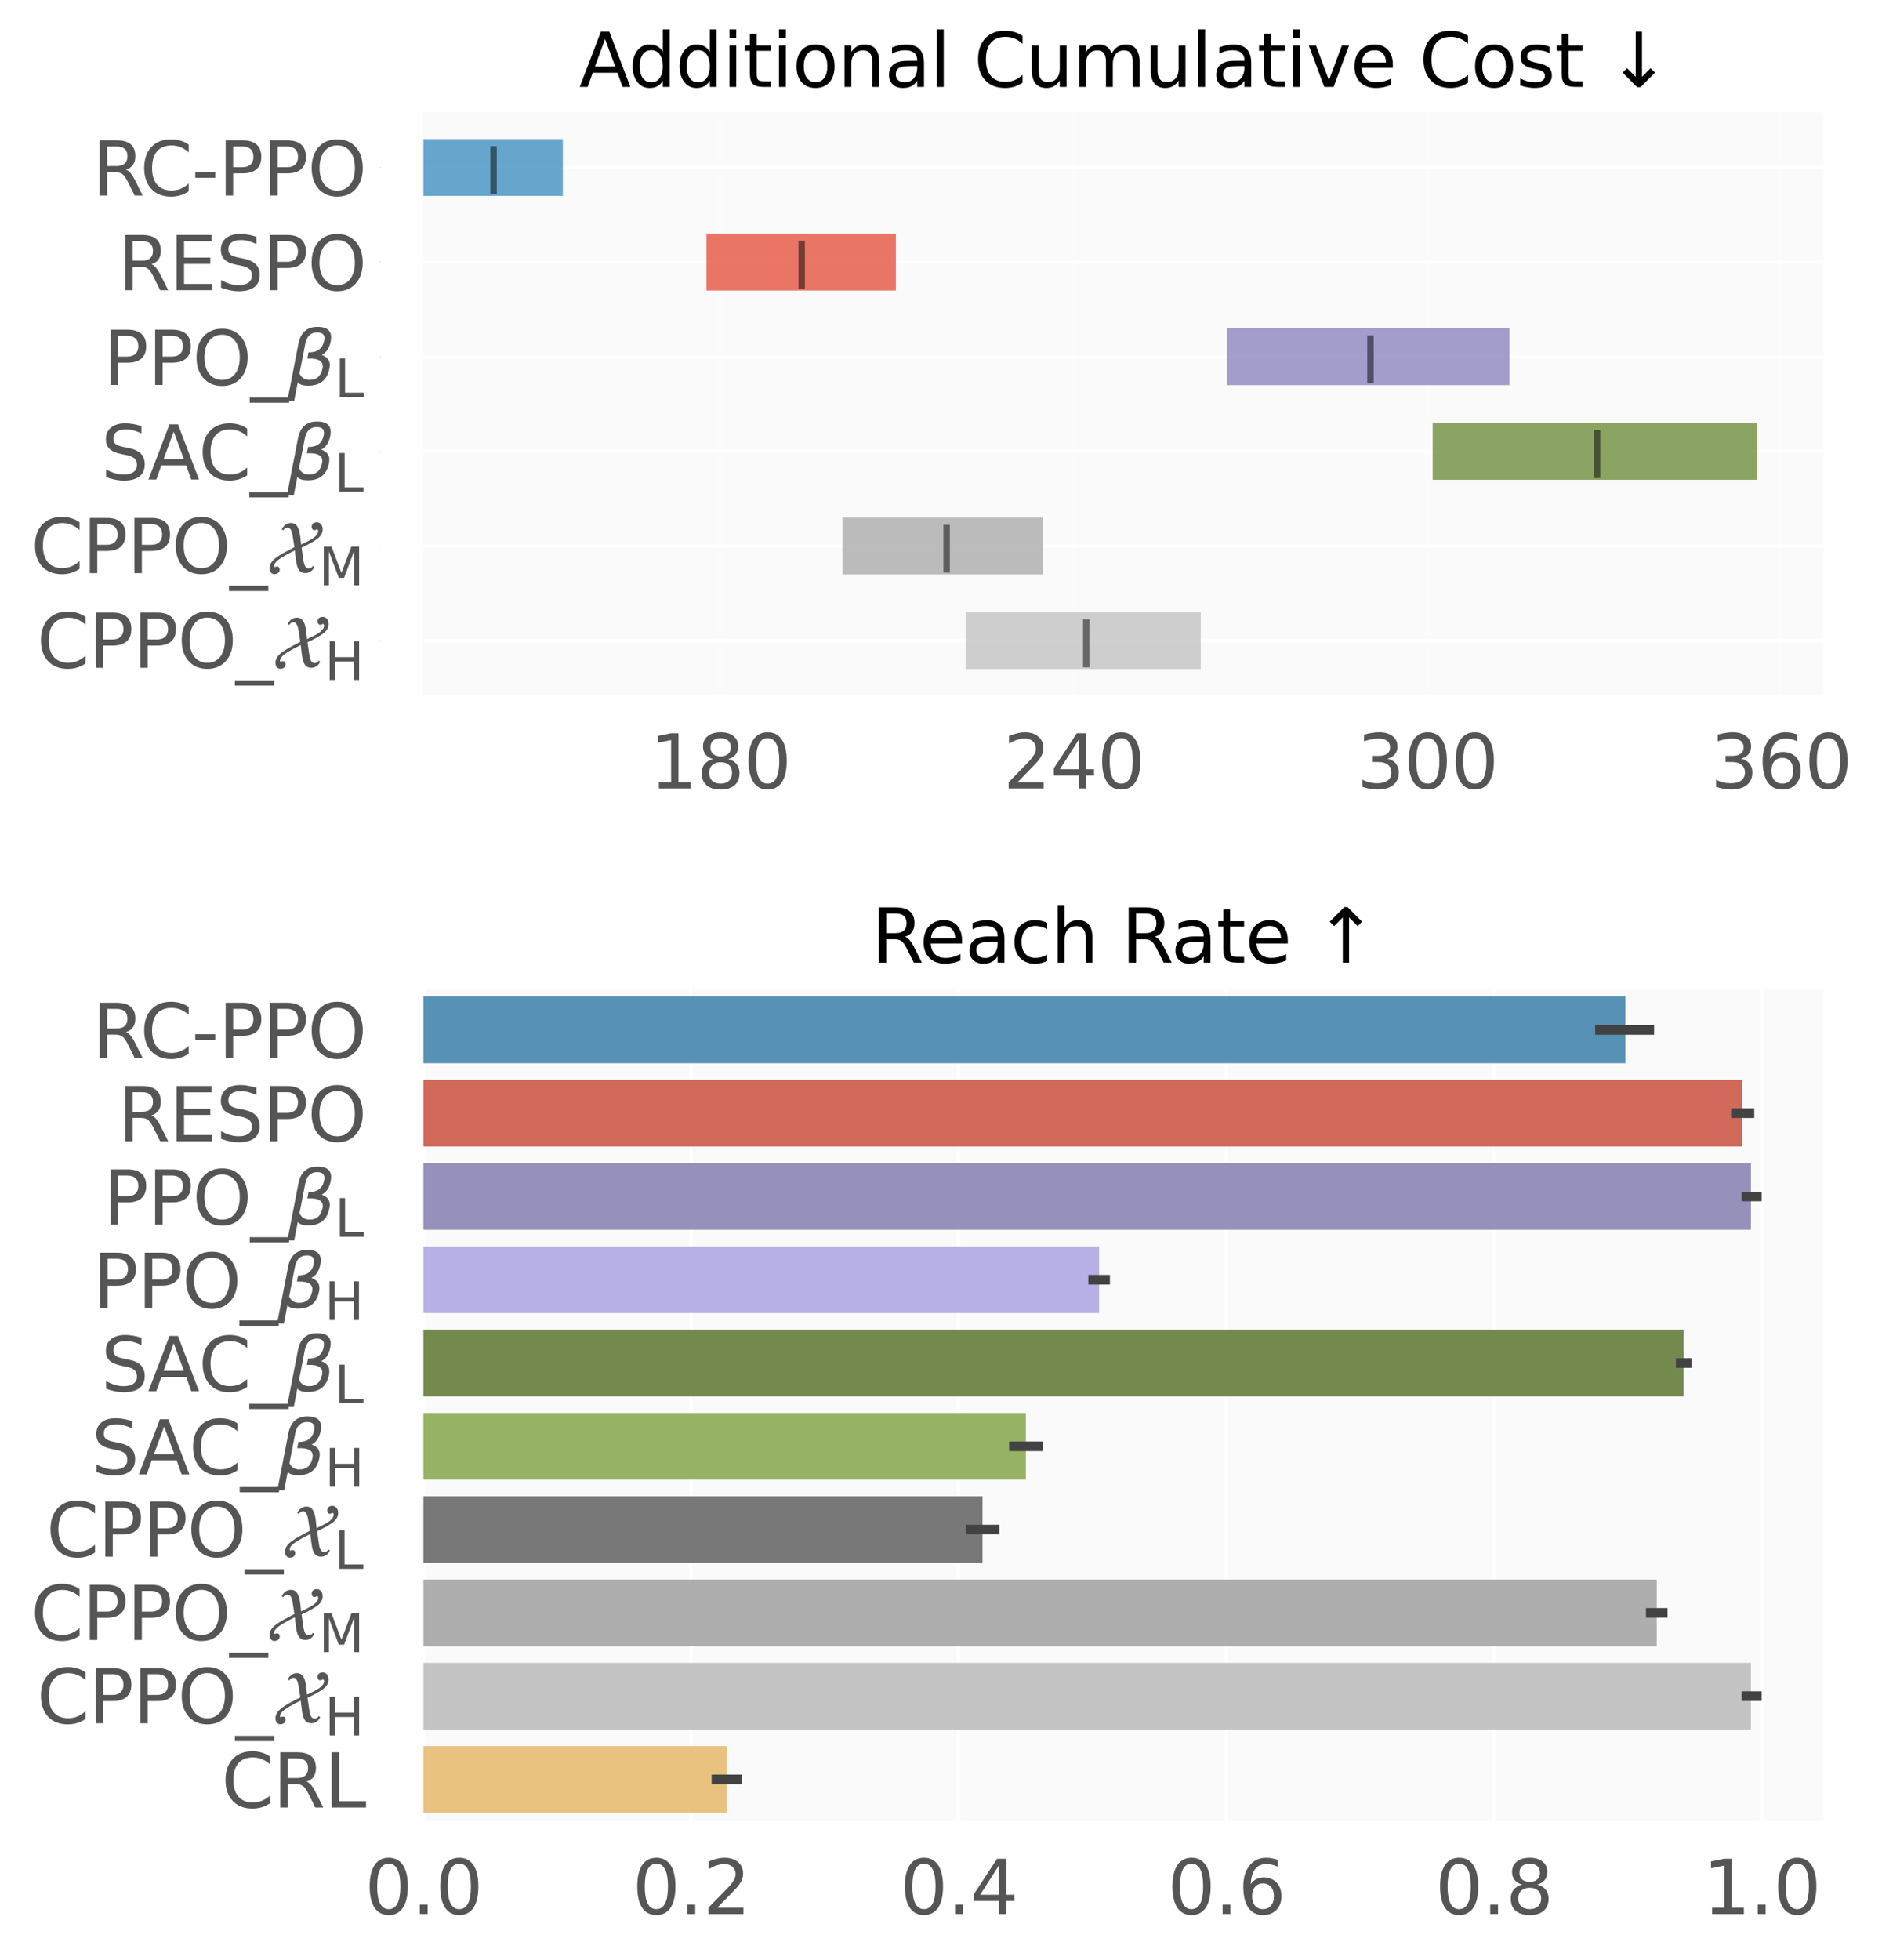 <?xml version="1.0" encoding="utf-8" standalone="no"?>
<!DOCTYPE svg PUBLIC "-//W3C//DTD SVG 1.1//EN"
  "http://www.w3.org/Graphics/SVG/1.1/DTD/svg11.dtd">
<svg xmlns:xlink="http://www.w3.org/1999/xlink" width="440.399pt" height="458.4pt" viewBox="0 0 440.399 458.4" xmlns="http://www.w3.org/2000/svg" version="1.1">
 <defs>
  <style type="text/css">*{stroke-linejoin: round; stroke-linecap: butt}</style>
 </defs>
 <g id="figure_1">
  <g id="patch_1">
   <path d="M 0 458.4 
L 440.399 458.4 
L 440.399 0 
L 0 0 
z
" style="fill: #ffffff"/>
  </g>
  <g id="axes_1">
   <g id="patch_2">
    <path d="M 99.078 162.662 
L 426.732 162.662 
L 426.732 26.33 
L 99.078 26.33 
z
" style="fill: #fafafa"/>
   </g>
   <g id="matplotlib.axis_1">
    <g id="xtick_1">
     <g id="line2d_1">
      <path d="M 168.477 162.662 
L 168.477 26.33 
" clip-path="url(#pd93276a241)" style="fill: none; stroke: #ffffff; stroke-opacity: 0.25; stroke-width: 0.8; stroke-linecap: square"/>
     </g>
     <g id="line2d_2">
      <defs>
       <path id="m5d1c255239" d="M 0 0 
L 0 0.1 
" style="stroke: #555555; stroke-width: 0.1"/>
      </defs>
      <g>
       <use xlink:href="#m5d1c255239" x="168.477" y="167.662" style="fill: #555555; stroke: #555555; stroke-width: 0.1"/>
      </g>
     </g>
     <g id="text_1">
      <!-- 180 -->
      <g style="fill: #555555" transform="translate(151.986 184.392) scale(0.173 -0.173)">
       <defs>
        <path id="DejaVuSans-31" d="M 794 531 
L 1825 531 
L 1825 4091 
L 703 3866 
L 703 4441 
L 1819 4666 
L 2450 4666 
L 2450 531 
L 3481 531 
L 3481 0 
L 794 0 
L 794 531 
z
" transform="scale(0.016)"/>
        <path id="DejaVuSans-38" d="M 2034 2216 
Q 1584 2216 1326 1975 
Q 1069 1734 1069 1313 
Q 1069 891 1326 650 
Q 1584 409 2034 409 
Q 2484 409 2743 651 
Q 3003 894 3003 1313 
Q 3003 1734 2745 1975 
Q 2488 2216 2034 2216 
z
M 1403 2484 
Q 997 2584 770 2862 
Q 544 3141 544 3541 
Q 544 4100 942 4425 
Q 1341 4750 2034 4750 
Q 2731 4750 3128 4425 
Q 3525 4100 3525 3541 
Q 3525 3141 3298 2862 
Q 3072 2584 2669 2484 
Q 3125 2378 3379 2068 
Q 3634 1759 3634 1313 
Q 3634 634 3220 271 
Q 2806 -91 2034 -91 
Q 1263 -91 848 271 
Q 434 634 434 1313 
Q 434 1759 690 2068 
Q 947 2378 1403 2484 
z
M 1172 3481 
Q 1172 3119 1398 2916 
Q 1625 2713 2034 2713 
Q 2441 2713 2670 2916 
Q 2900 3119 2900 3481 
Q 2900 3844 2670 4047 
Q 2441 4250 2034 4250 
Q 1625 4250 1398 4047 
Q 1172 3844 1172 3481 
z
" transform="scale(0.016)"/>
        <path id="DejaVuSans-30" d="M 2034 4250 
Q 1547 4250 1301 3770 
Q 1056 3291 1056 2328 
Q 1056 1369 1301 889 
Q 1547 409 2034 409 
Q 2525 409 2770 889 
Q 3016 1369 3016 2328 
Q 3016 3291 2770 3770 
Q 2525 4250 2034 4250 
z
M 2034 4750 
Q 2819 4750 3233 4129 
Q 3647 3509 3647 2328 
Q 3647 1150 3233 529 
Q 2819 -91 2034 -91 
Q 1250 -91 836 529 
Q 422 1150 422 2328 
Q 422 3509 836 4129 
Q 1250 4750 2034 4750 
z
" transform="scale(0.016)"/>
       </defs>
       <use xlink:href="#DejaVuSans-31"/>
       <use xlink:href="#DejaVuSans-38" x="63.623"/>
       <use xlink:href="#DejaVuSans-30" x="127.246"/>
      </g>
     </g>
    </g>
    <g id="xtick_2">
     <g id="line2d_3">
      <path d="M 251.221 162.662 
L 251.221 26.33 
" clip-path="url(#pd93276a241)" style="fill: none; stroke: #ffffff; stroke-opacity: 0.25; stroke-width: 0.8; stroke-linecap: square"/>
     </g>
     <g id="line2d_4">
      <g>
       <use xlink:href="#m5d1c255239" x="251.221" y="167.662" style="fill: #555555; stroke: #555555; stroke-width: 0.1"/>
      </g>
     </g>
     <g id="text_2">
      <!-- 240 -->
      <g style="fill: #555555" transform="translate(234.729 184.392) scale(0.173 -0.173)">
       <defs>
        <path id="DejaVuSans-32" d="M 1228 531 
L 3431 531 
L 3431 0 
L 469 0 
L 469 531 
Q 828 903 1448 1529 
Q 2069 2156 2228 2338 
Q 2531 2678 2651 2914 
Q 2772 3150 2772 3378 
Q 2772 3750 2511 3984 
Q 2250 4219 1831 4219 
Q 1534 4219 1204 4116 
Q 875 4013 500 3803 
L 500 4441 
Q 881 4594 1212 4672 
Q 1544 4750 1819 4750 
Q 2544 4750 2975 4387 
Q 3406 4025 3406 3419 
Q 3406 3131 3298 2873 
Q 3191 2616 2906 2266 
Q 2828 2175 2409 1742 
Q 1991 1309 1228 531 
z
" transform="scale(0.016)"/>
        <path id="DejaVuSans-34" d="M 2419 4116 
L 825 1625 
L 2419 1625 
L 2419 4116 
z
M 2253 4666 
L 3047 4666 
L 3047 1625 
L 3713 1625 
L 3713 1100 
L 3047 1100 
L 3047 0 
L 2419 0 
L 2419 1100 
L 313 1100 
L 313 1709 
L 2253 4666 
z
" transform="scale(0.016)"/>
       </defs>
       <use xlink:href="#DejaVuSans-32"/>
       <use xlink:href="#DejaVuSans-34" x="63.623"/>
       <use xlink:href="#DejaVuSans-30" x="127.246"/>
      </g>
     </g>
    </g>
    <g id="xtick_3">
     <g id="line2d_5">
      <path d="M 333.964 162.662 
L 333.964 26.33 
" clip-path="url(#pd93276a241)" style="fill: none; stroke: #ffffff; stroke-opacity: 0.25; stroke-width: 0.8; stroke-linecap: square"/>
     </g>
     <g id="line2d_6">
      <g>
       <use xlink:href="#m5d1c255239" x="333.964" y="167.662" style="fill: #555555; stroke: #555555; stroke-width: 0.1"/>
      </g>
     </g>
     <g id="text_3">
      <!-- 300 -->
      <g style="fill: #555555" transform="translate(317.472 184.392) scale(0.173 -0.173)">
       <defs>
        <path id="DejaVuSans-33" d="M 2597 2516 
Q 3050 2419 3304 2112 
Q 3559 1806 3559 1356 
Q 3559 666 3084 287 
Q 2609 -91 1734 -91 
Q 1441 -91 1130 -33 
Q 819 25 488 141 
L 488 750 
Q 750 597 1062 519 
Q 1375 441 1716 441 
Q 2309 441 2620 675 
Q 2931 909 2931 1356 
Q 2931 1769 2642 2001 
Q 2353 2234 1838 2234 
L 1294 2234 
L 1294 2753 
L 1863 2753 
Q 2328 2753 2575 2939 
Q 2822 3125 2822 3475 
Q 2822 3834 2567 4026 
Q 2313 4219 1838 4219 
Q 1578 4219 1281 4162 
Q 984 4106 628 3988 
L 628 4550 
Q 988 4650 1302 4700 
Q 1616 4750 1894 4750 
Q 2613 4750 3031 4423 
Q 3450 4097 3450 3541 
Q 3450 3153 3228 2886 
Q 3006 2619 2597 2516 
z
" transform="scale(0.016)"/>
       </defs>
       <use xlink:href="#DejaVuSans-33"/>
       <use xlink:href="#DejaVuSans-30" x="63.623"/>
       <use xlink:href="#DejaVuSans-30" x="127.246"/>
      </g>
     </g>
    </g>
    <g id="xtick_4">
     <g id="line2d_7">
      <path d="M 416.707 162.662 
L 416.707 26.33 
" clip-path="url(#pd93276a241)" style="fill: none; stroke: #ffffff; stroke-opacity: 0.25; stroke-width: 0.8; stroke-linecap: square"/>
     </g>
     <g id="line2d_8">
      <g>
       <use xlink:href="#m5d1c255239" x="416.707" y="167.662" style="fill: #555555; stroke: #555555; stroke-width: 0.1"/>
      </g>
     </g>
     <g id="text_4">
      <!-- 360 -->
      <g style="fill: #555555" transform="translate(400.216 184.392) scale(0.173 -0.173)">
       <defs>
        <path id="DejaVuSans-36" d="M 2113 2584 
Q 1688 2584 1439 2293 
Q 1191 2003 1191 1497 
Q 1191 994 1439 701 
Q 1688 409 2113 409 
Q 2538 409 2786 701 
Q 3034 994 3034 1497 
Q 3034 2003 2786 2293 
Q 2538 2584 2113 2584 
z
M 3366 4563 
L 3366 3988 
Q 3128 4100 2886 4159 
Q 2644 4219 2406 4219 
Q 1781 4219 1451 3797 
Q 1122 3375 1075 2522 
Q 1259 2794 1537 2939 
Q 1816 3084 2150 3084 
Q 2853 3084 3261 2657 
Q 3669 2231 3669 1497 
Q 3669 778 3244 343 
Q 2819 -91 2113 -91 
Q 1303 -91 875 529 
Q 447 1150 447 2328 
Q 447 3434 972 4092 
Q 1497 4750 2381 4750 
Q 2619 4750 2861 4703 
Q 3103 4656 3366 4563 
z
" transform="scale(0.016)"/>
       </defs>
       <use xlink:href="#DejaVuSans-33"/>
       <use xlink:href="#DejaVuSans-36" x="63.623"/>
       <use xlink:href="#DejaVuSans-30" x="127.246"/>
      </g>
     </g>
    </g>
   </g>
   <g id="matplotlib.axis_2">
    <g id="ytick_1">
     <g id="line2d_9">
      <path d="M 99.078 149.826 
L 426.732 149.826 
" clip-path="url(#pd93276a241)" style="fill: none; stroke: #ffffff; stroke-width: 0.8; stroke-linecap: square"/>
     </g>
     <g id="line2d_10">
      <defs>
       <path id="mf3db80d6b9" d="M 0 0 
L -0.1 0 
" style="stroke: #555555; stroke-width: 0.1"/>
      </defs>
      <g>
       <use xlink:href="#mf3db80d6b9" x="89.078" y="149.826" style="fill: #555555; stroke: #555555; stroke-width: 0.1"/>
      </g>
     </g>
     <g id="text_5">
      <!-- CPPO_$\mathcal{X}_{\mathrm{H}}$ -->
      <g style="fill: #555555" transform="translate(8.582 156.306) scale(0.173 -0.173)">
       <defs>
        <path id="DejaVuSans-43" d="M 4122 4306 
L 4122 3641 
Q 3803 3938 3442 4084 
Q 3081 4231 2675 4231 
Q 1875 4231 1450 3742 
Q 1025 3253 1025 2328 
Q 1025 1406 1450 917 
Q 1875 428 2675 428 
Q 3081 428 3442 575 
Q 3803 722 4122 1019 
L 4122 359 
Q 3791 134 3420 21 
Q 3050 -91 2638 -91 
Q 1578 -91 968 557 
Q 359 1206 359 2328 
Q 359 3453 968 4101 
Q 1578 4750 2638 4750 
Q 3056 4750 3426 4639 
Q 3797 4528 4122 4306 
z
" transform="scale(0.016)"/>
        <path id="DejaVuSans-50" d="M 1259 4147 
L 1259 2394 
L 2053 2394 
Q 2494 2394 2734 2622 
Q 2975 2850 2975 3272 
Q 2975 3691 2734 3919 
Q 2494 4147 2053 4147 
L 1259 4147 
z
M 628 4666 
L 2053 4666 
Q 2838 4666 3239 4311 
Q 3641 3956 3641 3272 
Q 3641 2581 3239 2228 
Q 2838 1875 2053 1875 
L 1259 1875 
L 1259 0 
L 628 0 
L 628 4666 
z
" transform="scale(0.016)"/>
        <path id="DejaVuSans-4f" d="M 2522 4238 
Q 1834 4238 1429 3725 
Q 1025 3213 1025 2328 
Q 1025 1447 1429 934 
Q 1834 422 2522 422 
Q 3209 422 3611 934 
Q 4013 1447 4013 2328 
Q 4013 3213 3611 3725 
Q 3209 4238 2522 4238 
z
M 2522 4750 
Q 3503 4750 4090 4092 
Q 4678 3434 4678 2328 
Q 4678 1225 4090 567 
Q 3503 -91 2522 -91 
Q 1538 -91 948 565 
Q 359 1222 359 2328 
Q 359 3434 948 4092 
Q 1538 4750 2522 4750 
z
" transform="scale(0.016)"/>
        <path id="DejaVuSans-5f" d="M 3263 -1063 
L 3263 -1509 
L -63 -1509 
L -63 -1063 
L 3263 -1063 
z
" transform="scale(0.016)"/>
        <path id="STIXNonUnicode-Italic-e244" d="M 2842 3027 
L 2906 2419 
Q 3181 2547 3344 2627 
Q 3507 2707 3724 2832 
Q 3942 2957 4060 3059 
Q 4179 3162 4265 3290 
Q 4352 3418 4352 3552 
Q 4352 3706 4230 3706 
Q 4211 3706 4166 3667 
Q 4122 3629 4019 3629 
Q 3917 3629 3859 3718 
Q 3802 3808 3802 3930 
Q 3802 4096 3923 4198 
Q 4045 4301 4243 4301 
Q 4435 4301 4582 4141 
Q 4730 3981 4730 3693 
Q 4730 3258 4314 2928 
Q 3898 2598 2950 2157 
L 3110 1056 
Q 3200 397 3539 397 
Q 3776 397 3904 608 
L 4026 518 
Q 3776 0 3258 0 
Q 2938 0 2746 237 
Q 2554 474 2477 1094 
L 2374 1920 
Q 1357 1414 992 1132 
Q 627 851 627 595 
Q 627 506 678 506 
Q 691 506 742 534 
Q 794 563 845 563 
Q 1101 563 1101 294 
Q 1101 147 982 32 
Q 864 -83 646 -83 
Q 480 -83 361 48 
Q 243 179 243 422 
Q 243 678 387 899 
Q 531 1120 819 1328 
Q 1107 1536 1443 1721 
Q 1779 1907 2259 2150 
Q 2317 2176 2342 2189 
L 2189 3168 
Q 2080 3840 1779 3840 
Q 1536 3840 1408 3622 
L 1267 3686 
Q 1530 4237 2061 4237 
Q 2387 4237 2579 3958 
Q 2771 3680 2842 3027 
z
" transform="scale(0.016)"/>
        <path id="DejaVuSans-48" d="M 628 4666 
L 1259 4666 
L 1259 2753 
L 3553 2753 
L 3553 4666 
L 4184 4666 
L 4184 0 
L 3553 0 
L 3553 2222 
L 1259 2222 
L 1259 0 
L 628 0 
L 628 4666 
z
" transform="scale(0.016)"/>
       </defs>
       <use xlink:href="#DejaVuSans-43" transform="translate(0 0.781)"/>
       <use xlink:href="#DejaVuSans-50" transform="translate(69.824 0.781)"/>
       <use xlink:href="#DejaVuSans-50" transform="translate(130.127 0.781)"/>
       <use xlink:href="#DejaVuSans-4f" transform="translate(190.43 0.781)"/>
       <use xlink:href="#DejaVuSans-5f" transform="translate(269.141 0.781)"/>
       <use xlink:href="#STIXNonUnicode-Italic-e244" transform="translate(319.141 0.781)"/>
       <use xlink:href="#DejaVuSans-48" transform="translate(389.298 -15.625) scale(0.7)"/>
      </g>
     </g>
    </g>
    <g id="ytick_2">
     <g id="line2d_11">
      <path d="M 99.078 127.694 
L 426.732 127.694 
" clip-path="url(#pd93276a241)" style="fill: none; stroke: #ffffff; stroke-width: 0.8; stroke-linecap: square"/>
     </g>
     <g id="line2d_12">
      <g>
       <use xlink:href="#mf3db80d6b9" x="89.078" y="127.694" style="fill: #555555; stroke: #555555; stroke-width: 0.1"/>
      </g>
     </g>
     <g id="text_6">
      <!-- CPPO_$\mathcal{X}_{\mathrm{M}}$ -->
      <g style="fill: #555555" transform="translate(7.2 134.174) scale(0.173 -0.173)">
       <defs>
        <path id="DejaVuSans-4d" d="M 628 4666 
L 1569 4666 
L 2759 1491 
L 3956 4666 
L 4897 4666 
L 4897 0 
L 4281 0 
L 4281 4097 
L 3078 897 
L 2444 897 
L 1241 4097 
L 1241 0 
L 628 0 
L 628 4666 
z
" transform="scale(0.016)"/>
       </defs>
       <use xlink:href="#DejaVuSans-43" transform="translate(0 0.781)"/>
       <use xlink:href="#DejaVuSans-50" transform="translate(69.824 0.781)"/>
       <use xlink:href="#DejaVuSans-50" transform="translate(130.127 0.781)"/>
       <use xlink:href="#DejaVuSans-4f" transform="translate(190.43 0.781)"/>
       <use xlink:href="#DejaVuSans-5f" transform="translate(269.141 0.781)"/>
       <use xlink:href="#STIXNonUnicode-Italic-e244" transform="translate(319.141 0.781)"/>
       <use xlink:href="#DejaVuSans-4d" transform="translate(389.298 -15.625) scale(0.7)"/>
      </g>
     </g>
    </g>
    <g id="ytick_3">
     <g id="line2d_13">
      <path d="M 99.078 105.562 
L 426.732 105.562 
" clip-path="url(#pd93276a241)" style="fill: none; stroke: #ffffff; stroke-width: 0.8; stroke-linecap: square"/>
     </g>
     <g id="line2d_14">
      <g>
       <use xlink:href="#mf3db80d6b9" x="89.078" y="105.562" style="fill: #555555; stroke: #555555; stroke-width: 0.1"/>
      </g>
     </g>
     <g id="text_7">
      <!-- SAC_$\beta_{\mathrm{L}}$ -->
      <g style="fill: #555555" transform="translate(23.616 112.215) scale(0.173 -0.173)">
       <defs>
        <path id="DejaVuSans-53" d="M 3425 4513 
L 3425 3897 
Q 3066 4069 2747 4153 
Q 2428 4238 2131 4238 
Q 1616 4238 1336 4038 
Q 1056 3838 1056 3469 
Q 1056 3159 1242 3001 
Q 1428 2844 1947 2747 
L 2328 2669 
Q 3034 2534 3370 2195 
Q 3706 1856 3706 1288 
Q 3706 609 3251 259 
Q 2797 -91 1919 -91 
Q 1588 -91 1214 -16 
Q 841 59 441 206 
L 441 856 
Q 825 641 1194 531 
Q 1563 422 1919 422 
Q 2459 422 2753 634 
Q 3047 847 3047 1241 
Q 3047 1584 2836 1778 
Q 2625 1972 2144 2069 
L 1759 2144 
Q 1053 2284 737 2584 
Q 422 2884 422 3419 
Q 422 4038 858 4394 
Q 1294 4750 2059 4750 
Q 2388 4750 2728 4690 
Q 3069 4631 3425 4513 
z
" transform="scale(0.016)"/>
        <path id="DejaVuSans-41" d="M 2188 4044 
L 1331 1722 
L 3047 1722 
L 2188 4044 
z
M 1831 4666 
L 2547 4666 
L 4325 0 
L 3669 0 
L 3244 1197 
L 1141 1197 
L 716 0 
L 50 0 
L 1831 4666 
z
" transform="scale(0.016)"/>
        <path id="DejaVuSans-Oblique-3b2" d="M 872 216 
L 572 -1331 
L -6 -1331 
L 928 3478 
Q 1206 4903 2538 4903 
Q 3888 4903 3659 3700 
Q 3503 2844 2894 2531 
Q 3713 2250 3553 1416 
Q 3272 -69 1759 -66 
Q 1097 -63 872 216 
z
M 1019 966 
Q 1259 422 1875 425 
Q 2775 425 2966 1406 
Q 3138 2288 1675 2219 
L 1778 2750 
Q 2909 2731 3106 3750 
Q 3241 4438 2509 4434 
Q 1691 4434 1503 3459 
L 1019 966 
z
" transform="scale(0.016)"/>
        <path id="DejaVuSans-4c" d="M 628 4666 
L 1259 4666 
L 1259 531 
L 3531 531 
L 3531 0 
L 628 0 
L 628 4666 
z
" transform="scale(0.016)"/>
       </defs>
       <use xlink:href="#DejaVuSans-53" transform="translate(0 0.391)"/>
       <use xlink:href="#DejaVuSans-41" transform="translate(63.477 0.391)"/>
       <use xlink:href="#DejaVuSans-43" transform="translate(131.885 0.391)"/>
       <use xlink:href="#DejaVuSans-5f" transform="translate(201.709 0.391)"/>
       <use xlink:href="#DejaVuSans-Oblique-3b2" transform="translate(251.709 0.391)"/>
       <use xlink:href="#DejaVuSans-4c" transform="translate(315.527 -16.016) scale(0.7)"/>
      </g>
     </g>
    </g>
    <g id="ytick_4">
     <g id="line2d_15">
      <path d="M 99.078 83.43 
L 426.732 83.43 
" clip-path="url(#pd93276a241)" style="fill: none; stroke: #ffffff; stroke-width: 0.8; stroke-linecap: square"/>
     </g>
     <g id="line2d_16">
      <g>
       <use xlink:href="#mf3db80d6b9" x="89.078" y="83.43" style="fill: #555555; stroke: #555555; stroke-width: 0.1"/>
      </g>
     </g>
     <g id="text_8">
      <!-- PPO_$\beta_{\mathrm{L}}$ -->
      <g style="fill: #555555" transform="translate(24.134 90.083) scale(0.173 -0.173)">
       <use xlink:href="#DejaVuSans-50" transform="translate(0 0.391)"/>
       <use xlink:href="#DejaVuSans-50" transform="translate(60.303 0.391)"/>
       <use xlink:href="#DejaVuSans-4f" transform="translate(120.605 0.391)"/>
       <use xlink:href="#DejaVuSans-5f" transform="translate(199.316 0.391)"/>
       <use xlink:href="#DejaVuSans-Oblique-3b2" transform="translate(249.316 0.391)"/>
       <use xlink:href="#DejaVuSans-4c" transform="translate(313.135 -16.016) scale(0.7)"/>
      </g>
     </g>
    </g>
    <g id="ytick_5">
     <g id="line2d_17">
      <path d="M 99.078 61.298 
L 426.732 61.298 
" clip-path="url(#pd93276a241)" style="fill: none; stroke: #ffffff; stroke-width: 0.8; stroke-linecap: square"/>
     </g>
     <g id="line2d_18">
      <g>
       <use xlink:href="#mf3db80d6b9" x="89.078" y="61.298" style="fill: #555555; stroke: #555555; stroke-width: 0.1"/>
      </g>
     </g>
     <g id="text_9">
      <!-- RESPO -->
      <g style="fill: #555555" transform="translate(27.561 67.863) scale(0.173 -0.173)">
       <defs>
        <path id="DejaVuSans-52" d="M 2841 2188 
Q 3044 2119 3236 1894 
Q 3428 1669 3622 1275 
L 4263 0 
L 3584 0 
L 2988 1197 
Q 2756 1666 2539 1819 
Q 2322 1972 1947 1972 
L 1259 1972 
L 1259 0 
L 628 0 
L 628 4666 
L 2053 4666 
Q 2853 4666 3247 4331 
Q 3641 3997 3641 3322 
Q 3641 2881 3436 2590 
Q 3231 2300 2841 2188 
z
M 1259 4147 
L 1259 2491 
L 2053 2491 
Q 2509 2491 2742 2702 
Q 2975 2913 2975 3322 
Q 2975 3731 2742 3939 
Q 2509 4147 2053 4147 
L 1259 4147 
z
" transform="scale(0.016)"/>
        <path id="DejaVuSans-45" d="M 628 4666 
L 3578 4666 
L 3578 4134 
L 1259 4134 
L 1259 2753 
L 3481 2753 
L 3481 2222 
L 1259 2222 
L 1259 531 
L 3634 531 
L 3634 0 
L 628 0 
L 628 4666 
z
" transform="scale(0.016)"/>
       </defs>
       <use xlink:href="#DejaVuSans-52"/>
       <use xlink:href="#DejaVuSans-45" x="69.482"/>
       <use xlink:href="#DejaVuSans-53" x="132.666"/>
       <use xlink:href="#DejaVuSans-50" x="196.143"/>
       <use xlink:href="#DejaVuSans-4f" x="256.445"/>
      </g>
     </g>
    </g>
    <g id="ytick_6">
     <g id="line2d_19">
      <path d="M 99.078 39.167 
L 426.732 39.167 
" clip-path="url(#pd93276a241)" style="fill: none; stroke: #ffffff; stroke-width: 0.8; stroke-linecap: square"/>
     </g>
     <g id="line2d_20">
      <g>
       <use xlink:href="#mf3db80d6b9" x="89.078" y="39.167" style="fill: #555555; stroke: #555555; stroke-width: 0.1"/>
      </g>
     </g>
     <g id="text_10">
      <!-- RC-PPO -->
      <g style="fill: #555555" transform="translate(21.594 45.732) scale(0.173 -0.173)">
       <defs>
        <path id="DejaVuSans-2d" d="M 313 2009 
L 1997 2009 
L 1997 1497 
L 313 1497 
L 313 2009 
z
" transform="scale(0.016)"/>
       </defs>
       <use xlink:href="#DejaVuSans-52"/>
       <use xlink:href="#DejaVuSans-43" x="64.482"/>
       <use xlink:href="#DejaVuSans-2d" x="134.307"/>
       <use xlink:href="#DejaVuSans-50" x="170.391"/>
       <use xlink:href="#DejaVuSans-50" x="230.693"/>
       <use xlink:href="#DejaVuSans-4f" x="290.996"/>
      </g>
     </g>
    </g>
   </g>
   <g id="patch_3">
    <path d="M 99.078 45.806 
L 131.703 45.806 
L 131.703 32.527 
L 99.078 32.527 
z
" clip-path="url(#pd93276a241)" style="fill: #348abd; opacity: 0.75"/>
   </g>
   <g id="patch_4">
    <path d="M 165.308 67.938 
L 209.647 67.938 
L 209.647 54.659 
L 165.308 54.659 
z
" clip-path="url(#pd93276a241)" style="fill: #e24a33; opacity: 0.75"/>
   </g>
   <g id="patch_5">
    <path d="M 287.1 90.07 
L 353.217 90.07 
L 353.217 76.791 
L 287.1 76.791 
z
" clip-path="url(#pd93276a241)" style="fill: #867dbc; opacity: 0.75"/>
   </g>
   <g id="patch_6">
    <path d="M 335.256 112.202 
L 411.13 112.202 
L 411.13 98.923 
L 335.256 98.923 
z
" clip-path="url(#pd93276a241)" style="fill: #678730; opacity: 0.75"/>
   </g>
   <g id="patch_7">
    <path d="M 197.125 134.333 
L 243.972 134.333 
L 243.972 121.054 
L 197.125 121.054 
z
" clip-path="url(#pd93276a241)" style="fill: #a5a5a5; opacity: 0.75"/>
   </g>
   <g id="patch_8">
    <path d="M 225.988 156.465 
L 280.984 156.465 
L 280.984 143.186 
L 225.988 143.186 
z
" clip-path="url(#pd93276a241)" style="fill: #bebebe; opacity: 0.75"/>
   </g>
   <g id="LineCollection_1">
    <path d="M 115.497 45.391 
L 115.497 34.187 
" clip-path="url(#pd93276a241)" style="fill: none; stroke: #000000; stroke-opacity: 0.5; stroke-width: 1.5"/>
   </g>
   <g id="LineCollection_2">
    <path d="M 187.597 67.523 
L 187.597 56.319 
" clip-path="url(#pd93276a241)" style="fill: none; stroke: #000000; stroke-opacity: 0.5; stroke-width: 1.5"/>
   </g>
   <g id="LineCollection_3">
    <path d="M 320.7 89.655 
L 320.7 78.451 
" clip-path="url(#pd93276a241)" style="fill: none; stroke: #000000; stroke-opacity: 0.5; stroke-width: 1.5"/>
   </g>
   <g id="LineCollection_4">
    <path d="M 373.722 111.787 
L 373.722 100.582 
" clip-path="url(#pd93276a241)" style="fill: none; stroke: #000000; stroke-opacity: 0.5; stroke-width: 1.5"/>
   </g>
   <g id="LineCollection_5">
    <path d="M 221.52 133.918 
L 221.52 122.714 
" clip-path="url(#pd93276a241)" style="fill: none; stroke: #000000; stroke-opacity: 0.5; stroke-width: 1.5"/>
   </g>
   <g id="LineCollection_6">
    <path d="M 254.184 156.05 
L 254.184 144.846 
" clip-path="url(#pd93276a241)" style="fill: none; stroke: #000000; stroke-opacity: 0.5; stroke-width: 1.5"/>
   </g>
   <g id="patch_9">
    <path d="M 99.078 167.662 
L 426.732 167.662 
" style="fill: none; stroke: #ffffff; stroke-width: 2; stroke-linejoin: miter; stroke-linecap: square"/>
   </g>
   <g id="text_11">
    <!-- Additional Cumulative Cost ↓ -->
    <g transform="translate(135.533 20.33) scale(0.173 -0.173)">
     <defs>
      <path id="DejaVuSans-64" d="M 2906 2969 
L 2906 4863 
L 3481 4863 
L 3481 0 
L 2906 0 
L 2906 525 
Q 2725 213 2448 61 
Q 2172 -91 1784 -91 
Q 1150 -91 751 415 
Q 353 922 353 1747 
Q 353 2572 751 3078 
Q 1150 3584 1784 3584 
Q 2172 3584 2448 3432 
Q 2725 3281 2906 2969 
z
M 947 1747 
Q 947 1113 1208 752 
Q 1469 391 1925 391 
Q 2381 391 2643 752 
Q 2906 1113 2906 1747 
Q 2906 2381 2643 2742 
Q 2381 3103 1925 3103 
Q 1469 3103 1208 2742 
Q 947 2381 947 1747 
z
" transform="scale(0.016)"/>
      <path id="DejaVuSans-69" d="M 603 3500 
L 1178 3500 
L 1178 0 
L 603 0 
L 603 3500 
z
M 603 4863 
L 1178 4863 
L 1178 4134 
L 603 4134 
L 603 4863 
z
" transform="scale(0.016)"/>
      <path id="DejaVuSans-74" d="M 1172 4494 
L 1172 3500 
L 2356 3500 
L 2356 3053 
L 1172 3053 
L 1172 1153 
Q 1172 725 1289 603 
Q 1406 481 1766 481 
L 2356 481 
L 2356 0 
L 1766 0 
Q 1100 0 847 248 
Q 594 497 594 1153 
L 594 3053 
L 172 3053 
L 172 3500 
L 594 3500 
L 594 4494 
L 1172 4494 
z
" transform="scale(0.016)"/>
      <path id="DejaVuSans-6f" d="M 1959 3097 
Q 1497 3097 1228 2736 
Q 959 2375 959 1747 
Q 959 1119 1226 758 
Q 1494 397 1959 397 
Q 2419 397 2687 759 
Q 2956 1122 2956 1747 
Q 2956 2369 2687 2733 
Q 2419 3097 1959 3097 
z
M 1959 3584 
Q 2709 3584 3137 3096 
Q 3566 2609 3566 1747 
Q 3566 888 3137 398 
Q 2709 -91 1959 -91 
Q 1206 -91 779 398 
Q 353 888 353 1747 
Q 353 2609 779 3096 
Q 1206 3584 1959 3584 
z
" transform="scale(0.016)"/>
      <path id="DejaVuSans-6e" d="M 3513 2113 
L 3513 0 
L 2938 0 
L 2938 2094 
Q 2938 2591 2744 2837 
Q 2550 3084 2163 3084 
Q 1697 3084 1428 2787 
Q 1159 2491 1159 1978 
L 1159 0 
L 581 0 
L 581 3500 
L 1159 3500 
L 1159 2956 
Q 1366 3272 1645 3428 
Q 1925 3584 2291 3584 
Q 2894 3584 3203 3211 
Q 3513 2838 3513 2113 
z
" transform="scale(0.016)"/>
      <path id="DejaVuSans-61" d="M 2194 1759 
Q 1497 1759 1228 1600 
Q 959 1441 959 1056 
Q 959 750 1161 570 
Q 1363 391 1709 391 
Q 2188 391 2477 730 
Q 2766 1069 2766 1631 
L 2766 1759 
L 2194 1759 
z
M 3341 1997 
L 3341 0 
L 2766 0 
L 2766 531 
Q 2569 213 2275 61 
Q 1981 -91 1556 -91 
Q 1019 -91 701 211 
Q 384 513 384 1019 
Q 384 1609 779 1909 
Q 1175 2209 1959 2209 
L 2766 2209 
L 2766 2266 
Q 2766 2663 2505 2880 
Q 2244 3097 1772 3097 
Q 1472 3097 1187 3025 
Q 903 2953 641 2809 
L 641 3341 
Q 956 3463 1253 3523 
Q 1550 3584 1831 3584 
Q 2591 3584 2966 3190 
Q 3341 2797 3341 1997 
z
" transform="scale(0.016)"/>
      <path id="DejaVuSans-6c" d="M 603 4863 
L 1178 4863 
L 1178 0 
L 603 0 
L 603 4863 
z
" transform="scale(0.016)"/>
      <path id="DejaVuSans-20" transform="scale(0.016)"/>
      <path id="DejaVuSans-75" d="M 544 1381 
L 544 3500 
L 1119 3500 
L 1119 1403 
Q 1119 906 1312 657 
Q 1506 409 1894 409 
Q 2359 409 2629 706 
Q 2900 1003 2900 1516 
L 2900 3500 
L 3475 3500 
L 3475 0 
L 2900 0 
L 2900 538 
Q 2691 219 2414 64 
Q 2138 -91 1772 -91 
Q 1169 -91 856 284 
Q 544 659 544 1381 
z
M 1991 3584 
L 1991 3584 
z
" transform="scale(0.016)"/>
      <path id="DejaVuSans-6d" d="M 3328 2828 
Q 3544 3216 3844 3400 
Q 4144 3584 4550 3584 
Q 5097 3584 5394 3201 
Q 5691 2819 5691 2113 
L 5691 0 
L 5113 0 
L 5113 2094 
Q 5113 2597 4934 2840 
Q 4756 3084 4391 3084 
Q 3944 3084 3684 2787 
Q 3425 2491 3425 1978 
L 3425 0 
L 2847 0 
L 2847 2094 
Q 2847 2600 2669 2842 
Q 2491 3084 2119 3084 
Q 1678 3084 1418 2786 
Q 1159 2488 1159 1978 
L 1159 0 
L 581 0 
L 581 3500 
L 1159 3500 
L 1159 2956 
Q 1356 3278 1631 3431 
Q 1906 3584 2284 3584 
Q 2666 3584 2933 3390 
Q 3200 3197 3328 2828 
z
" transform="scale(0.016)"/>
      <path id="DejaVuSans-76" d="M 191 3500 
L 800 3500 
L 1894 563 
L 2988 3500 
L 3597 3500 
L 2284 0 
L 1503 0 
L 191 3500 
z
" transform="scale(0.016)"/>
      <path id="DejaVuSans-65" d="M 3597 1894 
L 3597 1613 
L 953 1613 
Q 991 1019 1311 708 
Q 1631 397 2203 397 
Q 2534 397 2845 478 
Q 3156 559 3463 722 
L 3463 178 
Q 3153 47 2828 -22 
Q 2503 -91 2169 -91 
Q 1331 -91 842 396 
Q 353 884 353 1716 
Q 353 2575 817 3079 
Q 1281 3584 2069 3584 
Q 2775 3584 3186 3129 
Q 3597 2675 3597 1894 
z
M 3022 2063 
Q 3016 2534 2758 2815 
Q 2500 3097 2075 3097 
Q 1594 3097 1305 2825 
Q 1016 2553 972 2059 
L 3022 2063 
z
" transform="scale(0.016)"/>
      <path id="DejaVuSans-73" d="M 2834 3397 
L 2834 2853 
Q 2591 2978 2328 3040 
Q 2066 3103 1784 3103 
Q 1356 3103 1142 2972 
Q 928 2841 928 2578 
Q 928 2378 1081 2264 
Q 1234 2150 1697 2047 
L 1894 2003 
Q 2506 1872 2764 1633 
Q 3022 1394 3022 966 
Q 3022 478 2636 193 
Q 2250 -91 1575 -91 
Q 1294 -91 989 -36 
Q 684 19 347 128 
L 347 722 
Q 666 556 975 473 
Q 1284 391 1588 391 
Q 1994 391 2212 530 
Q 2431 669 2431 922 
Q 2431 1156 2273 1281 
Q 2116 1406 1581 1522 
L 1381 1569 
Q 847 1681 609 1914 
Q 372 2147 372 2553 
Q 372 3047 722 3315 
Q 1072 3584 1716 3584 
Q 2034 3584 2315 3537 
Q 2597 3491 2834 3397 
z
" transform="scale(0.016)"/>
      <path id="DejaVuSans-2193" d="M 2822 -22 
L 2541 -22 
L 1309 1209 
L 1684 1584 
L 2416 853 
L 2416 4666 
L 2947 4666 
L 2947 853 
L 3672 1584 
L 4047 1209 
L 2822 -22 
z
" transform="scale(0.016)"/>
     </defs>
     <use xlink:href="#DejaVuSans-41"/>
     <use xlink:href="#DejaVuSans-64" x="66.658"/>
     <use xlink:href="#DejaVuSans-64" x="130.135"/>
     <use xlink:href="#DejaVuSans-69" x="193.611"/>
     <use xlink:href="#DejaVuSans-74" x="221.395"/>
     <use xlink:href="#DejaVuSans-69" x="260.604"/>
     <use xlink:href="#DejaVuSans-6f" x="288.387"/>
     <use xlink:href="#DejaVuSans-6e" x="349.568"/>
     <use xlink:href="#DejaVuSans-61" x="412.947"/>
     <use xlink:href="#DejaVuSans-6c" x="474.227"/>
     <use xlink:href="#DejaVuSans-20" x="502.01"/>
     <use xlink:href="#DejaVuSans-43" x="533.797"/>
     <use xlink:href="#DejaVuSans-75" x="603.621"/>
     <use xlink:href="#DejaVuSans-6d" x="667"/>
     <use xlink:href="#DejaVuSans-75" x="764.412"/>
     <use xlink:href="#DejaVuSans-6c" x="827.791"/>
     <use xlink:href="#DejaVuSans-61" x="855.574"/>
     <use xlink:href="#DejaVuSans-74" x="916.854"/>
     <use xlink:href="#DejaVuSans-69" x="956.062"/>
     <use xlink:href="#DejaVuSans-76" x="983.846"/>
     <use xlink:href="#DejaVuSans-65" x="1043.025"/>
     <use xlink:href="#DejaVuSans-20" x="1104.549"/>
     <use xlink:href="#DejaVuSans-43" x="1136.336"/>
     <use xlink:href="#DejaVuSans-6f" x="1206.16"/>
     <use xlink:href="#DejaVuSans-73" x="1267.342"/>
     <use xlink:href="#DejaVuSans-74" x="1319.441"/>
     <use xlink:href="#DejaVuSans-20" x="1358.65"/>
     <use xlink:href="#DejaVuSans-2193" x="1390.438"/>
    </g>
   </g>
  </g>
  <g id="axes_2">
   <g id="patch_10">
    <path d="M 99.078 425.876 
L 426.732 425.876 
L 426.732 231.116 
L 99.078 231.116 
z
" style="fill: #fafafa"/>
   </g>
   <g id="matplotlib.axis_3">
    <g id="xtick_5">
     <g id="line2d_21">
      <path d="M 99.078 425.876 
L 99.078 231.116 
" clip-path="url(#p75bc425aa8)" style="fill: none; stroke: #ffffff; stroke-width: 0.8; stroke-linecap: square"/>
     </g>
     <g id="line2d_22">
      <g>
       <use xlink:href="#m5d1c255239" x="99.078" y="430.876" style="fill: #555555; stroke: #555555; stroke-width: 0.1"/>
      </g>
     </g>
     <g id="text_12">
      <!-- 0.0 -->
      <g style="fill: #555555" transform="translate(85.338 447.606) scale(0.173 -0.173)">
       <defs>
        <path id="DejaVuSans-2e" d="M 684 794 
L 1344 794 
L 1344 0 
L 684 0 
L 684 794 
z
" transform="scale(0.016)"/>
       </defs>
       <use xlink:href="#DejaVuSans-30"/>
       <use xlink:href="#DejaVuSans-2e" x="63.623"/>
       <use xlink:href="#DejaVuSans-30" x="95.41"/>
      </g>
     </g>
    </g>
    <g id="xtick_6">
     <g id="line2d_23">
      <path d="M 161.699 425.876 
L 161.699 231.116 
" clip-path="url(#p75bc425aa8)" style="fill: none; stroke: #ffffff; stroke-width: 0.8; stroke-linecap: square"/>
     </g>
     <g id="line2d_24">
      <g>
       <use xlink:href="#m5d1c255239" x="161.699" y="430.876" style="fill: #555555; stroke: #555555; stroke-width: 0.1"/>
      </g>
     </g>
     <g id="text_13">
      <!-- 0.2 -->
      <g style="fill: #555555" transform="translate(147.958 447.606) scale(0.173 -0.173)">
       <use xlink:href="#DejaVuSans-30"/>
       <use xlink:href="#DejaVuSans-2e" x="63.623"/>
       <use xlink:href="#DejaVuSans-32" x="95.41"/>
      </g>
     </g>
    </g>
    <g id="xtick_7">
     <g id="line2d_25">
      <path d="M 224.319 425.876 
L 224.319 231.116 
" clip-path="url(#p75bc425aa8)" style="fill: none; stroke: #ffffff; stroke-width: 0.8; stroke-linecap: square"/>
     </g>
     <g id="line2d_26">
      <g>
       <use xlink:href="#m5d1c255239" x="224.319" y="430.876" style="fill: #555555; stroke: #555555; stroke-width: 0.1"/>
      </g>
     </g>
     <g id="text_14">
      <!-- 0.4 -->
      <g style="fill: #555555" transform="translate(210.578 447.606) scale(0.173 -0.173)">
       <use xlink:href="#DejaVuSans-30"/>
       <use xlink:href="#DejaVuSans-2e" x="63.623"/>
       <use xlink:href="#DejaVuSans-34" x="95.41"/>
      </g>
     </g>
    </g>
    <g id="xtick_8">
     <g id="line2d_27">
      <path d="M 286.939 425.876 
L 286.939 231.116 
" clip-path="url(#p75bc425aa8)" style="fill: none; stroke: #ffffff; stroke-width: 0.8; stroke-linecap: square"/>
     </g>
     <g id="line2d_28">
      <g>
       <use xlink:href="#m5d1c255239" x="286.939" y="430.876" style="fill: #555555; stroke: #555555; stroke-width: 0.1"/>
      </g>
     </g>
     <g id="text_15">
      <!-- 0.6 -->
      <g style="fill: #555555" transform="translate(273.198 447.606) scale(0.173 -0.173)">
       <use xlink:href="#DejaVuSans-30"/>
       <use xlink:href="#DejaVuSans-2e" x="63.623"/>
       <use xlink:href="#DejaVuSans-36" x="95.41"/>
      </g>
     </g>
    </g>
    <g id="xtick_9">
     <g id="line2d_29">
      <path d="M 349.559 425.876 
L 349.559 231.116 
" clip-path="url(#p75bc425aa8)" style="fill: none; stroke: #ffffff; stroke-width: 0.8; stroke-linecap: square"/>
     </g>
     <g id="line2d_30">
      <g>
       <use xlink:href="#m5d1c255239" x="349.559" y="430.876" style="fill: #555555; stroke: #555555; stroke-width: 0.1"/>
      </g>
     </g>
     <g id="text_16">
      <!-- 0.8 -->
      <g style="fill: #555555" transform="translate(335.819 447.606) scale(0.173 -0.173)">
       <use xlink:href="#DejaVuSans-30"/>
       <use xlink:href="#DejaVuSans-2e" x="63.623"/>
       <use xlink:href="#DejaVuSans-38" x="95.41"/>
      </g>
     </g>
    </g>
    <g id="xtick_10">
     <g id="line2d_31">
      <path d="M 412.179 425.876 
L 412.179 231.116 
" clip-path="url(#p75bc425aa8)" style="fill: none; stroke: #ffffff; stroke-width: 0.8; stroke-linecap: square"/>
     </g>
     <g id="line2d_32">
      <g>
       <use xlink:href="#m5d1c255239" x="412.179" y="430.876" style="fill: #555555; stroke: #555555; stroke-width: 0.1"/>
      </g>
     </g>
     <g id="text_17">
      <!-- 1.0 -->
      <g style="fill: #555555" transform="translate(398.439 447.606) scale(0.173 -0.173)">
       <use xlink:href="#DejaVuSans-31"/>
       <use xlink:href="#DejaVuSans-2e" x="63.623"/>
       <use xlink:href="#DejaVuSans-30" x="95.41"/>
      </g>
     </g>
    </g>
   </g>
   <g id="matplotlib.axis_4">
    <g id="ytick_7">
     <g id="line2d_33">
      <g>
       <use xlink:href="#mf3db80d6b9" x="89.078" y="240.854" style="fill: #555555; stroke: #555555; stroke-width: 0.1"/>
      </g>
     </g>
     <g id="text_18">
      <!-- RC-PPO -->
      <g style="fill: #555555" transform="translate(21.594 247.419) scale(0.173 -0.173)">
       <use xlink:href="#DejaVuSans-52"/>
       <use xlink:href="#DejaVuSans-43" x="64.482"/>
       <use xlink:href="#DejaVuSans-2d" x="134.307"/>
       <use xlink:href="#DejaVuSans-50" x="170.391"/>
       <use xlink:href="#DejaVuSans-50" x="230.693"/>
       <use xlink:href="#DejaVuSans-4f" x="290.996"/>
      </g>
     </g>
    </g>
    <g id="ytick_8">
     <g id="line2d_34">
      <g>
       <use xlink:href="#mf3db80d6b9" x="89.078" y="260.33" style="fill: #555555; stroke: #555555; stroke-width: 0.1"/>
      </g>
     </g>
     <g id="text_19">
      <!-- RESPO -->
      <g style="fill: #555555" transform="translate(27.561 266.895) scale(0.173 -0.173)">
       <use xlink:href="#DejaVuSans-52"/>
       <use xlink:href="#DejaVuSans-45" x="69.482"/>
       <use xlink:href="#DejaVuSans-53" x="132.666"/>
       <use xlink:href="#DejaVuSans-50" x="196.143"/>
       <use xlink:href="#DejaVuSans-4f" x="256.445"/>
      </g>
     </g>
    </g>
    <g id="ytick_9">
     <g id="line2d_35">
      <g>
       <use xlink:href="#mf3db80d6b9" x="89.078" y="279.806" style="fill: #555555; stroke: #555555; stroke-width: 0.1"/>
      </g>
     </g>
     <g id="text_20">
      <!-- PPO_$\beta_{\mathrm{L}}$ -->
      <g style="fill: #555555" transform="translate(24.134 286.459) scale(0.173 -0.173)">
       <use xlink:href="#DejaVuSans-50" transform="translate(0 0.391)"/>
       <use xlink:href="#DejaVuSans-50" transform="translate(60.303 0.391)"/>
       <use xlink:href="#DejaVuSans-4f" transform="translate(120.605 0.391)"/>
       <use xlink:href="#DejaVuSans-5f" transform="translate(199.316 0.391)"/>
       <use xlink:href="#DejaVuSans-Oblique-3b2" transform="translate(249.316 0.391)"/>
       <use xlink:href="#DejaVuSans-4c" transform="translate(313.135 -16.016) scale(0.7)"/>
      </g>
     </g>
    </g>
    <g id="ytick_10">
     <g id="line2d_36">
      <g>
       <use xlink:href="#mf3db80d6b9" x="89.078" y="299.282" style="fill: #555555; stroke: #555555; stroke-width: 0.1"/>
      </g>
     </g>
     <g id="text_21">
      <!-- PPO_$\beta_{\mathrm{H}}$ -->
      <g style="fill: #555555" transform="translate(21.715 305.935) scale(0.173 -0.173)">
       <use xlink:href="#DejaVuSans-50" transform="translate(0 0.391)"/>
       <use xlink:href="#DejaVuSans-50" transform="translate(60.303 0.391)"/>
       <use xlink:href="#DejaVuSans-4f" transform="translate(120.605 0.391)"/>
       <use xlink:href="#DejaVuSans-5f" transform="translate(199.316 0.391)"/>
       <use xlink:href="#DejaVuSans-Oblique-3b2" transform="translate(249.316 0.391)"/>
       <use xlink:href="#DejaVuSans-48" transform="translate(313.135 -16.016) scale(0.7)"/>
      </g>
     </g>
    </g>
    <g id="ytick_11">
     <g id="line2d_37">
      <g>
       <use xlink:href="#mf3db80d6b9" x="89.078" y="318.758" style="fill: #555555; stroke: #555555; stroke-width: 0.1"/>
      </g>
     </g>
     <g id="text_22">
      <!-- SAC_$\beta_{\mathrm{L}}$ -->
      <g style="fill: #555555" transform="translate(23.616 325.411) scale(0.173 -0.173)">
       <use xlink:href="#DejaVuSans-53" transform="translate(0 0.391)"/>
       <use xlink:href="#DejaVuSans-41" transform="translate(63.477 0.391)"/>
       <use xlink:href="#DejaVuSans-43" transform="translate(131.885 0.391)"/>
       <use xlink:href="#DejaVuSans-5f" transform="translate(201.709 0.391)"/>
       <use xlink:href="#DejaVuSans-Oblique-3b2" transform="translate(251.709 0.391)"/>
       <use xlink:href="#DejaVuSans-4c" transform="translate(315.527 -16.016) scale(0.7)"/>
      </g>
     </g>
    </g>
    <g id="ytick_12">
     <g id="line2d_38">
      <g>
       <use xlink:href="#mf3db80d6b9" x="89.078" y="338.234" style="fill: #555555; stroke: #555555; stroke-width: 0.1"/>
      </g>
     </g>
     <g id="text_23">
      <!-- SAC_$\beta_{\mathrm{H}}$ -->
      <g style="fill: #555555" transform="translate(21.37 344.887) scale(0.173 -0.173)">
       <use xlink:href="#DejaVuSans-53" transform="translate(0 0.391)"/>
       <use xlink:href="#DejaVuSans-41" transform="translate(63.477 0.391)"/>
       <use xlink:href="#DejaVuSans-43" transform="translate(131.885 0.391)"/>
       <use xlink:href="#DejaVuSans-5f" transform="translate(201.709 0.391)"/>
       <use xlink:href="#DejaVuSans-Oblique-3b2" transform="translate(251.709 0.391)"/>
       <use xlink:href="#DejaVuSans-48" transform="translate(315.527 -16.016) scale(0.7)"/>
      </g>
     </g>
    </g>
    <g id="ytick_13">
     <g id="line2d_39">
      <g>
       <use xlink:href="#mf3db80d6b9" x="89.078" y="357.71" style="fill: #555555; stroke: #555555; stroke-width: 0.1"/>
      </g>
     </g>
     <g id="text_24">
      <!-- CPPO_$\mathcal{X}_{\mathrm{L}}$ -->
      <g style="fill: #555555" transform="translate(10.829 364.19) scale(0.173 -0.173)">
       <use xlink:href="#DejaVuSans-43" transform="translate(0 0.781)"/>
       <use xlink:href="#DejaVuSans-50" transform="translate(69.824 0.781)"/>
       <use xlink:href="#DejaVuSans-50" transform="translate(130.127 0.781)"/>
       <use xlink:href="#DejaVuSans-4f" transform="translate(190.43 0.781)"/>
       <use xlink:href="#DejaVuSans-5f" transform="translate(269.141 0.781)"/>
       <use xlink:href="#STIXNonUnicode-Italic-e244" transform="translate(319.141 0.781)"/>
       <use xlink:href="#DejaVuSans-4c" transform="translate(389.298 -15.625) scale(0.7)"/>
      </g>
     </g>
    </g>
    <g id="ytick_14">
     <g id="line2d_40">
      <g>
       <use xlink:href="#mf3db80d6b9" x="89.078" y="377.186" style="fill: #555555; stroke: #555555; stroke-width: 0.1"/>
      </g>
     </g>
     <g id="text_25">
      <!-- CPPO_$\mathcal{X}_{\mathrm{M}}$ -->
      <g style="fill: #555555" transform="translate(7.2 383.666) scale(0.173 -0.173)">
       <use xlink:href="#DejaVuSans-43" transform="translate(0 0.781)"/>
       <use xlink:href="#DejaVuSans-50" transform="translate(69.824 0.781)"/>
       <use xlink:href="#DejaVuSans-50" transform="translate(130.127 0.781)"/>
       <use xlink:href="#DejaVuSans-4f" transform="translate(190.43 0.781)"/>
       <use xlink:href="#DejaVuSans-5f" transform="translate(269.141 0.781)"/>
       <use xlink:href="#STIXNonUnicode-Italic-e244" transform="translate(319.141 0.781)"/>
       <use xlink:href="#DejaVuSans-4d" transform="translate(389.298 -15.625) scale(0.7)"/>
      </g>
     </g>
    </g>
    <g id="ytick_15">
     <g id="line2d_41">
      <g>
       <use xlink:href="#mf3db80d6b9" x="89.078" y="396.662" style="fill: #555555; stroke: #555555; stroke-width: 0.1"/>
      </g>
     </g>
     <g id="text_26">
      <!-- CPPO_$\mathcal{X}_{\mathrm{H}}$ -->
      <g style="fill: #555555" transform="translate(8.582 403.142) scale(0.173 -0.173)">
       <use xlink:href="#DejaVuSans-43" transform="translate(0 0.781)"/>
       <use xlink:href="#DejaVuSans-50" transform="translate(69.824 0.781)"/>
       <use xlink:href="#DejaVuSans-50" transform="translate(130.127 0.781)"/>
       <use xlink:href="#DejaVuSans-4f" transform="translate(190.43 0.781)"/>
       <use xlink:href="#DejaVuSans-5f" transform="translate(269.141 0.781)"/>
       <use xlink:href="#STIXNonUnicode-Italic-e244" transform="translate(319.141 0.781)"/>
       <use xlink:href="#DejaVuSans-48" transform="translate(389.298 -15.625) scale(0.7)"/>
      </g>
     </g>
    </g>
    <g id="ytick_16">
     <g id="line2d_42">
      <g>
       <use xlink:href="#mf3db80d6b9" x="89.078" y="416.138" style="fill: #555555; stroke: #555555; stroke-width: 0.1"/>
      </g>
     </g>
     <g id="text_27">
      <!-- CRL -->
      <g style="fill: #555555" transform="translate(51.777 422.703) scale(0.173 -0.173)">
       <use xlink:href="#DejaVuSans-43"/>
       <use xlink:href="#DejaVuSans-52" x="69.824"/>
       <use xlink:href="#DejaVuSans-4c" x="139.307"/>
      </g>
     </g>
    </g>
   </g>
   <g id="patch_11">
    <path d="M 99.078 233.064 
L 380.344 233.064 
L 380.344 248.644 
L 99.078 248.644 
z
" clip-path="url(#p75bc425aa8)" style="fill: #4586ac; opacity: 0.9"/>
   </g>
   <g id="patch_12">
    <path d="M 99.078 252.54 
L 407.631 252.54 
L 407.631 268.121 
L 99.078 268.121 
z
" clip-path="url(#p75bc425aa8)" style="fill: #cc5a49; opacity: 0.9"/>
   </g>
   <g id="patch_13">
    <path d="M 99.078 272.016 
L 409.73 272.016 
L 409.73 287.597 
L 99.078 287.597 
z
" clip-path="url(#p75bc425aa8)" style="fill: #8b85b4; opacity: 0.9"/>
   </g>
   <g id="patch_14">
    <path d="M 99.078 291.492 
L 257.203 291.492 
L 257.203 307.073 
L 99.078 307.073 
z
" clip-path="url(#p75bc425aa8)" style="fill: #b1a9e5; opacity: 0.9"/>
   </g>
   <g id="patch_15">
    <path d="M 99.078 310.968 
L 393.988 310.968 
L 393.988 326.549 
L 99.078 326.549 
z
" clip-path="url(#p75bc425aa8)" style="fill: #647c3b; opacity: 0.9"/>
   </g>
   <g id="patch_16">
    <path d="M 99.078 330.444 
L 240.061 330.444 
L 240.061 346.025 
L 99.078 346.025 
z
" clip-path="url(#p75bc425aa8)" style="fill: #8aab51; opacity: 0.9"/>
   </g>
   <g id="patch_17">
    <path d="M 99.078 349.92 
L 229.916 349.92 
L 229.916 365.501 
L 99.078 365.501 
z
" clip-path="url(#p75bc425aa8)" style="fill: #6a6a6a; opacity: 0.9"/>
   </g>
   <g id="patch_18">
    <path d="M 99.078 369.396 
L 387.691 369.396 
L 387.691 384.977 
L 99.078 384.977 
z
" clip-path="url(#p75bc425aa8)" style="fill: #a5a5a5; opacity: 0.9"/>
   </g>
   <g id="patch_19">
    <path d="M 99.078 388.872 
L 409.73 388.872 
L 409.73 404.453 
L 99.078 404.453 
z
" clip-path="url(#p75bc425aa8)" style="fill: #bebebe; opacity: 0.9"/>
   </g>
   <g id="patch_20">
    <path d="M 99.078 408.348 
L 170.095 408.348 
L 170.095 423.929 
L 99.078 423.929 
z
" clip-path="url(#p75bc425aa8)" style="fill: #e7bc72; opacity: 0.9"/>
   </g>
   <g id="line2d_43">
    <path d="M 374.397 240.854 
L 385.942 240.854 
" clip-path="url(#p75bc425aa8)" style="fill: none; stroke: #424242; stroke-width: 2.25; stroke-linecap: square"/>
   </g>
   <g id="line2d_44">
    <path d="M 406.223 260.33 
L 409.38 260.33 
" clip-path="url(#p75bc425aa8)" style="fill: none; stroke: #424242; stroke-width: 2.25; stroke-linecap: square"/>
   </g>
   <g id="line2d_45">
    <path d="M 408.681 279.806 
L 411.13 279.806 
" clip-path="url(#p75bc425aa8)" style="fill: none; stroke: #424242; stroke-width: 2.25; stroke-linecap: square"/>
   </g>
   <g id="line2d_46">
    <path d="M 255.804 299.282 
L 258.602 299.282 
" clip-path="url(#p75bc425aa8)" style="fill: none; stroke: #424242; stroke-width: 2.25; stroke-linecap: square"/>
   </g>
   <g id="line2d_47">
    <path d="M 393.288 318.758 
L 394.687 318.758 
" clip-path="url(#p75bc425aa8)" style="fill: none; stroke: #424242; stroke-width: 2.25; stroke-linecap: square"/>
   </g>
   <g id="line2d_48">
    <path d="M 237.262 338.234 
L 242.86 338.234 
" clip-path="url(#p75bc425aa8)" style="fill: none; stroke: #424242; stroke-width: 2.25; stroke-linecap: square"/>
   </g>
   <g id="line2d_49">
    <path d="M 227.117 357.71 
L 232.715 357.71 
" clip-path="url(#p75bc425aa8)" style="fill: none; stroke: #424242; stroke-width: 2.25; stroke-linecap: square"/>
   </g>
   <g id="line2d_50">
    <path d="M 386.291 377.186 
L 389.09 377.186 
" clip-path="url(#p75bc425aa8)" style="fill: none; stroke: #424242; stroke-width: 2.25; stroke-linecap: square"/>
   </g>
   <g id="line2d_51">
    <path d="M 408.681 396.662 
L 411.13 396.662 
" clip-path="url(#p75bc425aa8)" style="fill: none; stroke: #424242; stroke-width: 2.25; stroke-linecap: square"/>
   </g>
   <g id="line2d_52">
    <path d="M 167.646 416.138 
L 172.552 416.138 
" clip-path="url(#p75bc425aa8)" style="fill: none; stroke: #424242; stroke-width: 2.25; stroke-linecap: square"/>
   </g>
   <g id="patch_21">
    <path d="M 89.078 425.876 
L 89.078 231.116 
" style="fill: none; stroke: #ffffff; stroke-width: 2; stroke-linejoin: miter; stroke-linecap: square"/>
   </g>
   <g id="patch_22">
    <path d="M 99.078 430.876 
L 426.732 430.876 
" style="fill: none; stroke: #ffffff; stroke-width: 2; stroke-linejoin: miter; stroke-linecap: square"/>
   </g>
   <g id="text_28">
    <!-- Reach Rate ↑ -->
    <g transform="translate(203.914 225.116) scale(0.173 -0.173)">
     <defs>
      <path id="DejaVuSans-63" d="M 3122 3366 
L 3122 2828 
Q 2878 2963 2633 3030 
Q 2388 3097 2138 3097 
Q 1578 3097 1268 2742 
Q 959 2388 959 1747 
Q 959 1106 1268 751 
Q 1578 397 2138 397 
Q 2388 397 2633 464 
Q 2878 531 3122 666 
L 3122 134 
Q 2881 22 2623 -34 
Q 2366 -91 2075 -91 
Q 1284 -91 818 406 
Q 353 903 353 1747 
Q 353 2603 823 3093 
Q 1294 3584 2113 3584 
Q 2378 3584 2631 3529 
Q 2884 3475 3122 3366 
z
" transform="scale(0.016)"/>
      <path id="DejaVuSans-68" d="M 3513 2113 
L 3513 0 
L 2938 0 
L 2938 2094 
Q 2938 2591 2744 2837 
Q 2550 3084 2163 3084 
Q 1697 3084 1428 2787 
Q 1159 2491 1159 1978 
L 1159 0 
L 581 0 
L 581 4863 
L 1159 4863 
L 1159 2956 
Q 1366 3272 1645 3428 
Q 1925 3584 2291 3584 
Q 2894 3584 3203 3211 
Q 3513 2838 3513 2113 
z
" transform="scale(0.016)"/>
      <path id="DejaVuSans-2191" d="M 2541 4688 
L 2822 4688 
L 4047 3456 
L 3672 3081 
L 2947 3813 
L 2947 0 
L 2416 0 
L 2416 3813 
L 1684 3081 
L 1309 3456 
L 2541 4688 
z
" transform="scale(0.016)"/>
     </defs>
     <use xlink:href="#DejaVuSans-52"/>
     <use xlink:href="#DejaVuSans-65" x="64.982"/>
     <use xlink:href="#DejaVuSans-61" x="126.506"/>
     <use xlink:href="#DejaVuSans-63" x="187.785"/>
     <use xlink:href="#DejaVuSans-68" x="242.766"/>
     <use xlink:href="#DejaVuSans-20" x="306.145"/>
     <use xlink:href="#DejaVuSans-52" x="337.932"/>
     <use xlink:href="#DejaVuSans-61" x="405.164"/>
     <use xlink:href="#DejaVuSans-74" x="466.443"/>
     <use xlink:href="#DejaVuSans-65" x="505.652"/>
     <use xlink:href="#DejaVuSans-20" x="567.176"/>
     <use xlink:href="#DejaVuSans-2191" x="598.963"/>
    </g>
   </g>
  </g>
 </g>
 <defs>
  <clipPath id="pd93276a241">
   <rect x="99.078" y="26.33" width="327.654" height="136.332"/>
  </clipPath>
  <clipPath id="p75bc425aa8">
   <rect x="99.078" y="231.116" width="327.654" height="194.76"/>
  </clipPath>
 </defs>
</svg>
